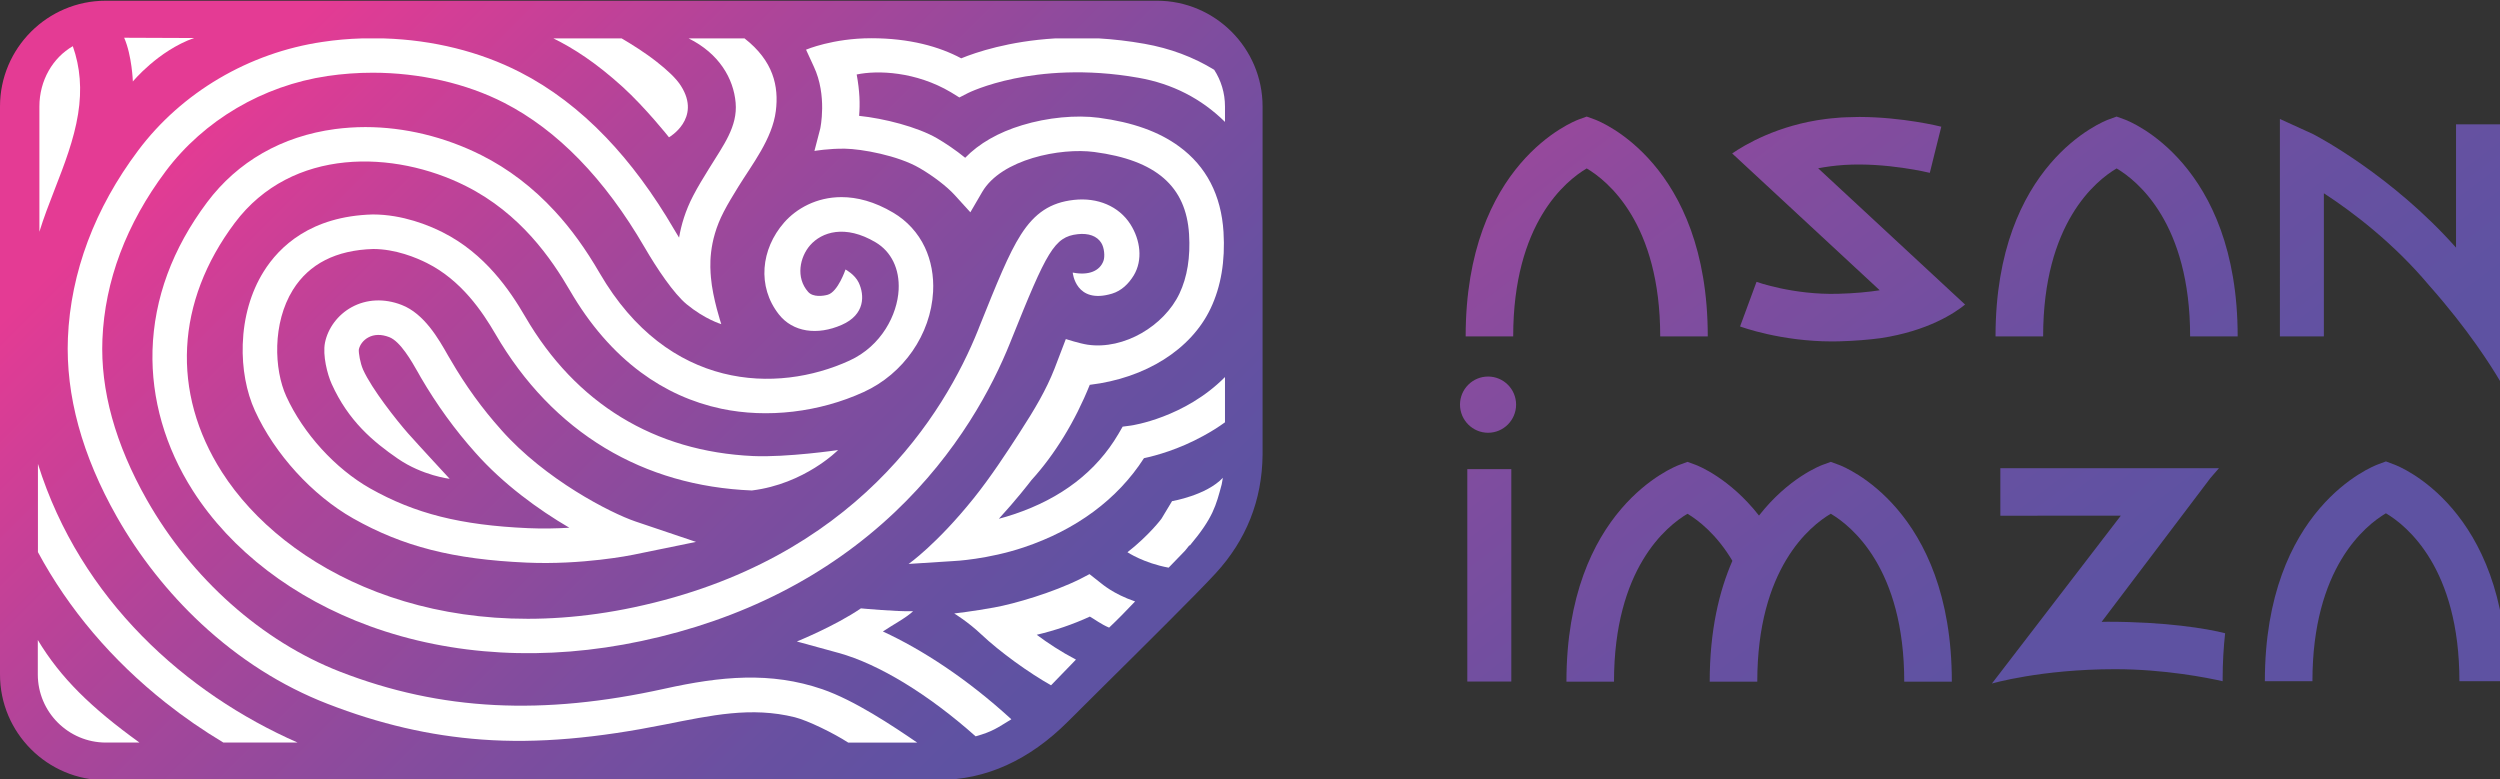 <svg xmlns="http://www.w3.org/2000/svg" xmlns:xlink="http://www.w3.org/1999/xlink" version="1.1" id="Layer_1" x="0px" y="0px" width="320.834" height="100" viewBox="0 0 320.834 100" enable-background="new 0 0 320.834 100" xml:space="preserve">
<rect x="0" y="0" width="320.834" height="100" fill="#333333" stroke="none"/>
<g>
	<defs>
		<path id="SVGID_1_" d="M13.573,0.092C6.086,0.092,0,6.186,0,13.664v72.899c0,7.479,6.086,13.565,13.573,13.565    c0,0,105.266-0.038,106.909-0.038c6.028,0,11.608-2.523,16.591-7.509c1.028-1.028,2.58-2.564,4.357-4.334    c5.17-5.12,12.253-12.137,14.569-14.661c3.94-4.282,5.966-9.376,6.032-15.188V13.664c0-7.478-6.086-13.572-13.564-13.572H13.573z"/>
	</defs>
	<clipPath id="SVGID_2_">
		<use xlink:href="#SVGID_1_" overflow="visible"/>
	</clipPath>
	
		<linearGradient id="SVGID_3_" gradientUnits="userSpaceOnUse" x1="-452.006" y1="356.958" x2="-451.006" y2="356.958" gradientTransform="matrix(90.209 90.209 90.209 -90.209 8609.582 72980.172)">
		<stop offset="0" style="stop-color:#E43B94"/>
		<stop offset="0.31" style="stop-color:#B14499"/>
		<stop offset="0.62" style="stop-color:#844C9E"/>
		<stop offset="0.86" style="stop-color:#6850A1"/>
		<stop offset="1" style="stop-color:#5E52A2"/>
	</linearGradient>
	<polygon clip-path="url(#SVGID_2_)" fill="url(#SVGID_3_)" points="81.016,-80.923 212.05,50.111 81.016,181.145 -50.019,50.111     "/>
</g>
<path fill="#FFFFFF" d="M95.55,4.929c3.703,2.89,4.416,6.143,4.014,9.323c-0.446,3.563-3.054,6.866-4.799,9.691  c-0.683,1.11-1.328,2.161-1.884,3.235c-2.028,3.891-1.752,7.138-1.644,8.437c0.219,2.648,1.327,5.982,1.327,5.982  s-2.071-0.598-4.446-2.553c-1.644-1.358-3.793-4.54-5.408-7.324c-5.105-8.78-11.16-15.01-17.992-18.518  c-4.863-2.497-10.861-3.87-16.885-3.87c-1.951,0-3.904,0.143-5.805,0.424c-8.286,1.227-15.854,5.679-20.757,12.21  c-2.522,3.366-4.49,6.905-5.854,10.533c-1.357,3.609-2.119,7.324-2.273,11.039c-0.272,6.522,1.649,13.444,5.698,20.603  c5.747,10.122,14.782,18.16,24.788,22.056c12.996,5.049,26.055,5.635,41.617,2.196c7.257-1.608,13.63-2.226,20.294,0.059  c4.109,1.419,8.99,4.674,12.162,6.845h-8.852c-1.836-1.193-5.171-2.827-6.844-3.248c-5.599-1.393-10.723-0.25-16.679,0.929  c-8.59,1.719-16.255,2.472-23.514,1.929c-6.65-0.486-13.119-1.992-19.789-4.586c-5.878-2.278-11.331-5.752-16.211-10.292  c-4.232-3.938-7.972-8.675-10.821-13.708c-4.464-7.876-6.58-15.604-6.277-22.962c0.175-4.191,1.037-8.359,2.556-12.409  c1.508-4.019,3.678-7.935,6.457-11.637c5.592-7.462,14.218-12.545,23.652-13.934c1.646-0.25,3.328-0.4,5.017-0.448h2.896  c6.283,0.198,12.281,1.686,17.449,4.335c3.934,2.015,7.638,4.824,11.014,8.348c3.149,3.282,6.106,7.276,8.789,11.881  c0.201,0.356,0.402,0.683,0.602,1c0.275-1.628,0.812-3.458,1.803-5.363c0.629-1.213,1.351-2.379,2.048-3.509  c1.841-2.988,3.68-5.382,3.408-8.449c-0.273-3.098-2.113-6.299-6.025-8.243H95.55z"/>
<path fill="#FFFFFF" d="M24.894,4.88c-4.62,1.646-7.844,5.579-7.844,5.579s-0.113-3.32-1.116-5.615L24.894,4.88z"/>
<path fill="#FFFFFF" d="M38.193,95.296h-9.525c-2.579-1.549-5.066-3.259-7.419-5.125C14.332,84.695,8.798,78.149,4.868,70.857  V59.538C10.337,76.994,23.881,89.006,38.193,95.296"/>
<path fill="#FFFFFF" d="M85.853,17.622c-0.014-0.034-3.063-3.846-5.934-6.457c-3.417-3.103-6.312-4.968-8.899-6.236h8.761  c1.214,0.71,3.024,1.837,4.525,3.026c1.326,1.048,2.457,2.071,3.091,3.08C90.056,15.225,85.853,17.622,85.853,17.622"/>
<path fill="#FFFFFF" d="M157.207,13.665v1.98c-3.048-3.002-6.756-4.899-11.091-5.662c-6.884-1.221-12.465-0.621-15.931,0.091  c-3.763,0.77-5.934,1.853-5.95,1.863l-1.117,0.571l-1.068-0.659c-4.528-2.688-9.448-2.851-12.109-2.29  c0.393,2.16,0.439,3.773,0.312,5.31c3.184,0.325,7.488,1.418,10.008,2.882c1.053,0.615,2.387,1.505,3.605,2.497  c1.767-1.823,4.242-3.256,7.316-4.184c3.233-0.986,6.92-1.339,9.849-0.95c4.328,0.578,7.691,1.776,10.297,3.688  c3.479,2.543,5.397,6.243,5.69,10.977c0.23,3.703-0.324,7.001-1.651,9.793c-2.495,5.284-8.372,8.966-15.514,9.815  c-1.866,4.652-4.487,8.941-7.474,12.216c-0.356,0.466-1.978,2.558-4.194,4.974c0.62-0.169,1.275-0.351,1.939-0.581  c6.072-2.027,10.588-5.499,13.407-10.309l0.542-0.934l1.07-0.141c0.092-0.01,6.886-0.997,12.063-6.223v5.808  c-0.878,0.641-1.813,1.217-2.794,1.751c-3.17,1.74-6.09,2.53-7.604,2.852c-3.392,5.283-8.709,9.196-15.424,11.445  c-4.589,1.539-8.88,1.761-9.064,1.761l-5.717,0.366c0,0,3.592-2.492,8.362-8.437c2.148-2.68,4.185-5.784,5.844-8.354  c2.013-3.112,3.455-5.556,4.521-8.274l1.451-3.794c0,0,1.768,0.571,2.792,0.723c4.688,0.686,9.84-2.441,11.789-6.559  c1.005-2.116,1.417-4.676,1.234-7.623c-0.383-6.144-4.235-9.501-12.152-10.547c-4.328-0.58-11.943,0.917-14.395,5.129l-1.52,2.609  l-2.025-2.23c-0.988-1.08-2.739-2.427-4.477-3.437c-2.809-1.639-7.465-2.461-9.585-2.496c-2.092-0.032-3.924,0.291-3.924,0.291  l0.745-2.865c0,0,0.934-4.246-0.832-7.98l-0.989-2.152c0,0,3.443-1.469,8.363-1.469c4.919,0,8.732,1.07,11.551,2.579  c1.908-0.779,6.117-2.201,12.05-2.557h5.612c1.848,0.108,3.804,0.328,5.867,0.694c3.271,0.58,6.258,1.693,8.937,3.335  C156.7,10.315,157.207,11.937,157.207,13.665"/>
<path fill="#FFFFFF" d="M5.056,13.665v16.078c0.547-1.789,1.246-3.597,1.973-5.467c1.212-3.115,2.465-6.343,2.992-9.645  c0.508-3.149,0.275-6.008-0.677-8.703C6.795,7.393,5.056,10.303,5.056,13.665"/>
<path fill="#FFFFFF" d="M138.3,30.054c-3.002,0.339-3.949,2.178-8.506,13.531l-0.165,0.412c-2.278,5.675-6.699,14.056-14.784,21.72  c-8.7,8.247-19.645,13.811-32.542,16.552c-12.22,2.601-24.269,1.934-34.831-1.909c-9.754-3.548-17.827-9.721-22.726-17.396  c-3.557-5.574-5.345-11.801-5.173-18.004c0.196-6.659,2.551-13.057,7.007-19.004c3.922-5.228,9.596-8.476,16.415-9.392  c1.279-0.166,2.584-0.256,3.896-0.256c5.005,0,10.161,1.239,14.864,3.595c3.487,1.75,6.664,4.176,9.449,7.202  c2.076,2.243,3.955,4.845,5.766,7.965c8.775,15.07,22.736,15.457,32.031,11.213c4.142-1.889,6.159-5.927,6.324-9.092  c0.14-2.673-0.937-4.899-2.955-6.095c-3.912-2.322-6.91-1.323-8.403,0.376c-1.317,1.506-1.883,4.144-0.257,5.984  c0.633,0.722,1.941,0.531,2.51,0.372c1.326-0.372,2.287-3.245,2.287-3.245s1.199,0.637,1.697,1.69  c0.756,1.607,0.829,4.099-2.177,5.417c-3.133,1.38-6.276,0.941-8.075-1.349c-2.805-3.571-2.31-8.37,0.68-11.785  c1.57-1.789,4.15-3.26,7.357-3.26c1.994,0,4.242,0.569,6.641,1.995c1.774,1.045,3.184,2.587,4.059,4.444  c0.798,1.69,1.168,3.666,1.06,5.701c-0.292,5.477-3.786,10.533-8.902,12.871c-5.711,2.611-12.376,3.39-18.274,2.146  c-3.727-0.787-7.208-2.358-10.326-4.67c-3.491-2.585-6.555-6.109-9.1-10.489c-2.37-4.066-6.336-9.897-13.38-13.428  c-9.121-4.583-22.289-5.052-29.641,4.743c-7.571,10.101-8.174,21.751-1.643,31.976c8.006,12.527,27.463,22.753,52.896,17.346  c28.393-6.026,39.841-24.88,44.143-35.584l0.161-0.415c2.269-5.645,3.766-9.382,5.33-11.818c1.785-2.796,3.817-4.129,6.793-4.46  c3.066-0.345,5.783,0.82,7.252,3.108c1.307,2.045,1.62,4.615,0.443,6.576c-0.656,1.077-1.57,1.973-2.774,2.341  c-4.702,1.426-5.06-2.7-5.06-2.7c2.091,0.416,3.486-0.236,3.942-1.495c0.211-0.556,0.113-1.717-0.285-2.324  C140.777,30.289,139.698,29.897,138.3,30.054"/>
<path fill="#FFFFFF" d="M117.18,78.438c-0.813,0.798-2.606,1.753-3.877,2.601c5.023,2.32,10.782,6.042,16.489,11.271  c-1.764,1.061-2.326,1.554-4.585,2.188c-6.051-5.381-12.402-9.272-17.58-10.703l-5.362-1.471c0,0,4.904-1.985,8.221-4.251  C110.486,78.074,114.995,78.503,117.18,78.438"/>
<path fill="#FFFFFF" d="M57.709,61.447c0,0-3.479-0.4-6.653-2.584c-3.175-2.185-6.349-4.842-8.493-9.598  c-0.553-1.225-1.175-3.668-0.858-5.28c0.379-1.882,1.655-3.588,3.411-4.556c1.916-1.053,4.197-1.16,6.421-0.3  c2.898,1.115,4.747,4.35,5.96,6.496c0.124,0.196,0.229,0.398,0.341,0.575c1.895,3.274,4.076,6.278,6.467,8.94l0.016,0.024  c5.655,6.394,14.057,10.68,17.235,11.759l7.766,2.621l-8.03,1.644c-0.262,0.059-6.606,1.334-13.719,1.013  c-9.408-0.417-15.854-2.055-22.257-5.674c-5.223-2.962-10.058-8.252-12.6-13.82c-1.108-2.421-1.666-5.446-1.564-8.525  c0.113-3.458,1.034-6.681,2.677-9.317c2.004-3.224,6.062-7.116,13.976-7.342h0.063c3.817,0,7.225,1.422,8.916,2.277  c5.466,2.737,8.67,7.492,10.617,10.836c6.504,11.181,16.621,17.314,29.242,17.89c4.336,0.193,10.91-0.768,10.91-0.768  s-4.285,4.354-11.062,5.186h-0.017c-6.956-0.285-13.293-2.116-18.836-5.45c-5.673-3.421-10.405-8.341-14.063-14.633  c-1.661-2.851-4.367-6.891-8.777-9.1c-1.335-0.674-4.006-1.8-6.899-1.805c-4.763,0.139-8.23,1.904-10.308,5.239  c-2.66,4.279-2.42,10.235-0.85,13.674c2.174,4.76,6.299,9.283,10.755,11.808c5.747,3.244,11.615,4.722,20.271,5.104  c1.849,0.083,3.657,0.042,5.297-0.054c-3.989-2.33-8.516-5.631-12.055-9.629c-2.591-2.891-4.949-6.137-7.008-9.666  c-0.105-0.192-0.227-0.401-0.35-0.623c-0.846-1.491-2.278-4-3.699-4.544c-1.01-0.389-1.94-0.375-2.702,0.047  c-0.614,0.338-1.07,0.924-1.199,1.535c-0.048,0.419,0.179,1.77,0.548,2.598c1.127,2.503,4.307,6.508,5.744,8.145  C53.785,57.211,57.709,61.447,57.709,61.447"/>
<path fill="#FFFFFF" d="M152.085,70.671c-0.627,0.646-2.11,2.179-2.11,2.179c-3.202-0.588-5.284-1.979-5.284-1.979  c2.806-2.2,4.359-4.288,4.363-4.299l1.359-2.258c0,0,4.413-0.744,6.521-2.997l-0.15,0.851c-0.732,2.714-1.093,4.265-4.066,7.81  l-0.099,0.026C152.473,70.188,152.292,70.407,152.085,70.671"/>
<path fill="#FFFFFF" d="M134.883,87.947c-2.859-1.617-6.504-4.231-8.973-6.554c-1.667-1.582-3.45-2.663-3.45-2.663  s2.486-0.289,5.123-0.77c2.637-0.474,7.561-1.922,11.045-3.661l1.191-0.62l1.442,1.138c0.11,0.07,1.582,1.408,4.41,2.367  c-1.083,1.145-2.313,2.399-3.336,3.361c-1.027-0.428-1.89-1.095-2.47-1.416c-2.184,1.005-4.466,1.779-6.819,2.335  c1.385,1.034,3.108,2.179,5.035,3.185C136.862,85.915,135.766,87.048,134.883,87.947"/>
<path fill="#FFFFFF" d="M17.899,95.296h-4.303c-4.821,0-8.744-3.92-8.744-8.744v-4.417C7.78,86.999,11.696,90.823,17.899,95.296"/>
<g>
	<defs>
		<rect id="SVGID_4_" x="188.304" y="60.206" width="5.648" height="27.256"/>
	</defs>
	<clipPath id="SVGID_5_">
		<use xlink:href="#SVGID_4_" overflow="visible"/>
	</clipPath>
	
		<linearGradient id="SVGID_6_" gradientUnits="userSpaceOnUse" x1="-452" y1="356.969" x2="-451" y2="356.969" gradientTransform="matrix(106.449 139.015 139.015 -106.449 -1394.754 100807.375)">
		<stop offset="0" style="stop-color:#E43B94"/>
		<stop offset="0.31" style="stop-color:#B14499"/>
		<stop offset="0.62" style="stop-color:#844C9E"/>
		<stop offset="0.86" style="stop-color:#6850A1"/>
		<stop offset="1" style="stop-color:#5E52A2"/>
	</linearGradient>
	<polygon clip-path="url(#SVGID_5_)" fill="url(#SVGID_6_)" points="191.864,57.479 207.108,77.388 190.392,90.188 175.147,70.28     "/>
</g>
<g>
	<defs>
		<path id="SVGID_7_" d="M187.367,51.924c0,1.992,1.619,3.614,3.604,3.614c1.986,0,3.595-1.622,3.595-3.614    c0-1.984-1.608-3.601-3.595-3.601C188.986,48.323,187.367,49.939,187.367,51.924"/>
	</defs>
	<clipPath id="SVGID_8_">
		<use xlink:href="#SVGID_7_" overflow="visible"/>
	</clipPath>
	
		<linearGradient id="SVGID_9_" gradientUnits="userSpaceOnUse" x1="-452" y1="356.969" x2="-451" y2="356.969" gradientTransform="matrix(106.473 139.046 139.046 -106.473 -1384.682 100821.328)">
		<stop offset="0" style="stop-color:#E43B94"/>
		<stop offset="0.31" style="stop-color:#B14499"/>
		<stop offset="0.62" style="stop-color:#844C9E"/>
		<stop offset="0.86" style="stop-color:#6850A1"/>
		<stop offset="1" style="stop-color:#5E52A2"/>
	</linearGradient>
	<polygon clip-path="url(#SVGID_8_)" fill="url(#SVGID_9_)" points="191.905,44.848 198.049,52.871 190.028,59.014 183.885,50.99     "/>
</g>
<g>
	<defs>
		<path id="SVGID_10_" d="M202.572,15.344c-0.595,0.224-14.478,5.609-14.478,27.828h6.1c0-14.538,6.762-19.977,9.434-21.557    c2.665,1.578,9.433,7.014,9.433,21.557h6.103c0-22.219-13.885-27.604-14.476-27.828l-1.06-0.385L202.572,15.344z"/>
	</defs>
	<clipPath id="SVGID_11_">
		<use xlink:href="#SVGID_10_" overflow="visible"/>
	</clipPath>
	
		<linearGradient id="SVGID_12_" gradientUnits="userSpaceOnUse" x1="-452" y1="356.994" x2="-451" y2="356.994" gradientTransform="matrix(106.445 139.01 139.01 -106.445 -1368.848 100783.656)">
		<stop offset="0" style="stop-color:#E43B94"/>
		<stop offset="0.31" style="stop-color:#B14499"/>
		<stop offset="0.62" style="stop-color:#844C9E"/>
		<stop offset="0.86" style="stop-color:#6850A1"/>
		<stop offset="1" style="stop-color:#5E52A2"/>
	</linearGradient>
	<polygon clip-path="url(#SVGID_11_)" fill="url(#SVGID_12_)" points="207.68,-0.038 232.781,32.744 199.579,58.169 174.477,25.388     "/>
</g>
<g>
	<defs>
		<path id="SVGID_13_" d="M270.578,15.344c-0.594,0.224-14.484,5.609-14.484,27.828h6.109c0-14.538,6.761-19.977,9.43-21.557    c2.664,1.578,9.434,7.014,9.434,21.557h6.102c0-22.219-13.887-27.604-14.477-27.828l-1.059-0.385L270.578,15.344z"/>
	</defs>
	<clipPath id="SVGID_14_">
		<use xlink:href="#SVGID_13_" overflow="visible"/>
	</clipPath>
	
		<linearGradient id="SVGID_15_" gradientUnits="userSpaceOnUse" x1="-452" y1="356.995" x2="-451" y2="356.995" gradientTransform="matrix(106.441 139.004 139.004 -106.441 -1325.938 100746.875)">
		<stop offset="0" style="stop-color:#E43B94"/>
		<stop offset="0.31" style="stop-color:#B14499"/>
		<stop offset="0.62" style="stop-color:#844C9E"/>
		<stop offset="0.86" style="stop-color:#6850A1"/>
		<stop offset="1" style="stop-color:#5E52A2"/>
	</linearGradient>
	<polygon clip-path="url(#SVGID_14_)" fill="url(#SVGID_15_)" points="275.683,-0.04 300.787,32.744 267.58,58.172 242.476,25.388     "/>
</g>
<g>
	<defs>
		<path id="SVGID_16_" d="M305.135,59.611c-0.589,0.215-14.477,5.602-14.477,27.814h6.104c0-14.532,6.761-19.971,9.432-21.552    c2.664,1.579,9.431,7.019,9.431,21.552h6.105c0-22.213-13.89-27.6-14.48-27.814l-1.056-0.395L305.135,59.611z"/>
	</defs>
	<clipPath id="SVGID_17_">
		<use xlink:href="#SVGID_16_" overflow="visible"/>
	</clipPath>
	
		<linearGradient id="SVGID_18_" gradientUnits="userSpaceOnUse" x1="-452" y1="356.996" x2="-451" y2="356.996" gradientTransform="matrix(106.428 138.987 138.987 -106.428 -1325.299 100733.992)">
		<stop offset="0" style="stop-color:#E43B94"/>
		<stop offset="0.31" style="stop-color:#B14499"/>
		<stop offset="0.62" style="stop-color:#844C9E"/>
		<stop offset="0.86" style="stop-color:#6850A1"/>
		<stop offset="1" style="stop-color:#5E52A2"/>
	</linearGradient>
	<polygon clip-path="url(#SVGID_17_)" fill="url(#SVGID_18_)" points="310.245,44.219 335.347,76.999 302.144,102.425    277.042,69.644  "/>
</g>
<g>
	<defs>
		<path id="SVGID_19_" d="M233.892,59.66c-0.313,0.114-4.399,1.698-8.154,6.506c-3.784-4.842-7.908-6.43-8.115-6.506l-1.058-0.388    l-1.056,0.388c-0.596,0.219-14.482,5.605-14.482,27.819h6.104c0-14.519,6.75-19.96,9.43-21.546c1.348,0.805,3.728,2.61,5.764,6.04    c-1.709,3.915-2.912,8.98-2.912,15.506h6.106c0-14.534,6.759-19.973,9.43-21.549c2.664,1.574,9.43,7.011,9.43,21.549h6.107    c0-22.214-13.889-27.601-14.481-27.819l-1.056-0.388L233.892,59.66z"/>
	</defs>
	<clipPath id="SVGID_20_">
		<use xlink:href="#SVGID_19_" overflow="visible"/>
	</clipPath>
	
		<linearGradient id="SVGID_21_" gradientUnits="userSpaceOnUse" x1="-452" y1="356.996" x2="-451" y2="356.996" gradientTransform="matrix(106.434 138.995 138.995 -106.434 -1376.223 100779.031)">
		<stop offset="0" style="stop-color:#E43B94"/>
		<stop offset="0.31" style="stop-color:#B14499"/>
		<stop offset="0.62" style="stop-color:#844C9E"/>
		<stop offset="0.86" style="stop-color:#6850A1"/>
		<stop offset="1" style="stop-color:#5E52A2"/>
	</linearGradient>
	<polygon clip-path="url(#SVGID_20_)" fill="url(#SVGID_21_)" points="232.204,35.398 264.101,77.054 219.308,111.354    187.41,69.698  "/>
</g>
<g>
	<defs>
		<path id="SVGID_22_" d="M256.711,60.087v6.098l15.463-0.011L255.629,87.72c0,0,6.28-1.841,15.808-1.841    c6.376,0,11.91,1.114,13.803,1.541v-0.342c0-2.059,0.121-3.988,0.318-5.812c-2.334-0.6-7.624-1.475-15.095-1.475    c-0.261,0-0.505,0.007-0.754,0.014l13.966-18.463l1.09-1.256H256.711z"/>
	</defs>
	<clipPath id="SVGID_23_">
		<use xlink:href="#SVGID_22_" overflow="visible"/>
	</clipPath>
	
		<linearGradient id="SVGID_24_" gradientUnits="userSpaceOnUse" x1="-452" y1="356.971" x2="-451" y2="356.971" gradientTransform="matrix(106.445 139.01 139.01 -106.445 -1344.953 100765.203)">
		<stop offset="0" style="stop-color:#E43B94"/>
		<stop offset="0.31" style="stop-color:#B14499"/>
		<stop offset="0.62" style="stop-color:#844C9E"/>
		<stop offset="0.86" style="stop-color:#6850A1"/>
		<stop offset="1" style="stop-color:#5E52A2"/>
	</linearGradient>
	<polygon clip-path="url(#SVGID_23_)" fill="url(#SVGID_24_)" points="274.495,45.641 298.896,77.506 266.691,102.166    242.291,70.301  "/>
</g>
<g>
	<defs>
		<path id="SVGID_25_" d="M292.586,43.17h5.644V24.804c3.653,2.366,8.967,6.401,13.505,11.821c5.044,5.684,8.008,10.417,9.1,12.271    V15.952h-5.643v15.827c-8.233-9.263-17.818-14.295-18.331-14.561l-4.274-1.95V43.17z"/>
	</defs>
	<clipPath id="SVGID_26_">
		<use xlink:href="#SVGID_25_" overflow="visible"/>
	</clipPath>
	
		<linearGradient id="SVGID_27_" gradientUnits="userSpaceOnUse" x1="-452" y1="356.961" x2="-451" y2="356.961" gradientTransform="matrix(106.451 139.017 139.017 -106.451 -1300.576 100736.617)">
		<stop offset="0" style="stop-color:#E43B94"/>
		<stop offset="0.31" style="stop-color:#B14499"/>
		<stop offset="0.62" style="stop-color:#844C9E"/>
		<stop offset="0.86" style="stop-color:#6850A1"/>
		<stop offset="1" style="stop-color:#5E52A2"/>
	</linearGradient>
	<polygon clip-path="url(#SVGID_26_)" fill="url(#SVGID_27_)" points="310.393,1.633 337.066,36.466 303.027,62.531 276.354,27.698     "/>
</g>
<g>
	<defs>
		<path id="SVGID_28_" d="M238.518,15.011h-0.049c-0.654,0.009-1.184,0.024-1.552,0.041c-0.213,0.004-0.427,0.014-0.638,0.027    c-0.445,0.026-0.863,0.067-1.288,0.112c-0.217,0.023-0.438,0.046-0.651,0.073c-6.2,0.779-10.472,3.344-12.042,4.429l18.934,17.558    c-1.42,0.221-3.188,0.396-5.364,0.453c-5.74,0.157-10.407-1.519-10.447-1.533l-2.112,5.723c0.221,0.083,5.273,1.922,11.801,1.922    c0.306,0,0.611-0.005,0.921-0.012c2.041-0.055,3.8-0.206,5.317-0.407c6.088-0.924,9.53-3.244,10.838-4.311l-18.857-17.491    c0.994-0.189,2.121-0.347,3.349-0.426c5.397-0.349,10.927,0.999,10.982,1.013l0.733-2.964l0.74-2.958    c-0.229-0.06-5.006-1.234-10.464-1.251L238.518,15.011z"/>
	</defs>
	<clipPath id="SVGID_29_">
		<use xlink:href="#SVGID_28_" overflow="visible"/>
	</clipPath>
	
		<linearGradient id="SVGID_30_" gradientUnits="userSpaceOnUse" x1="-452" y1="356.973" x2="-451" y2="356.973" gradientTransform="matrix(106.437 138.999 138.999 -106.437 -1344.604 100757.547)">
		<stop offset="0" style="stop-color:#E43B94"/>
		<stop offset="0.31" style="stop-color:#B14499"/>
		<stop offset="0.62" style="stop-color:#844C9E"/>
		<stop offset="0.86" style="stop-color:#6850A1"/>
		<stop offset="1" style="stop-color:#5E52A2"/>
	</linearGradient>
	<polygon clip-path="url(#SVGID_29_)" fill="url(#SVGID_30_)" points="241.138,0.583 266.09,33.168 233.345,58.242 208.393,25.657     "/>
</g>
</svg>